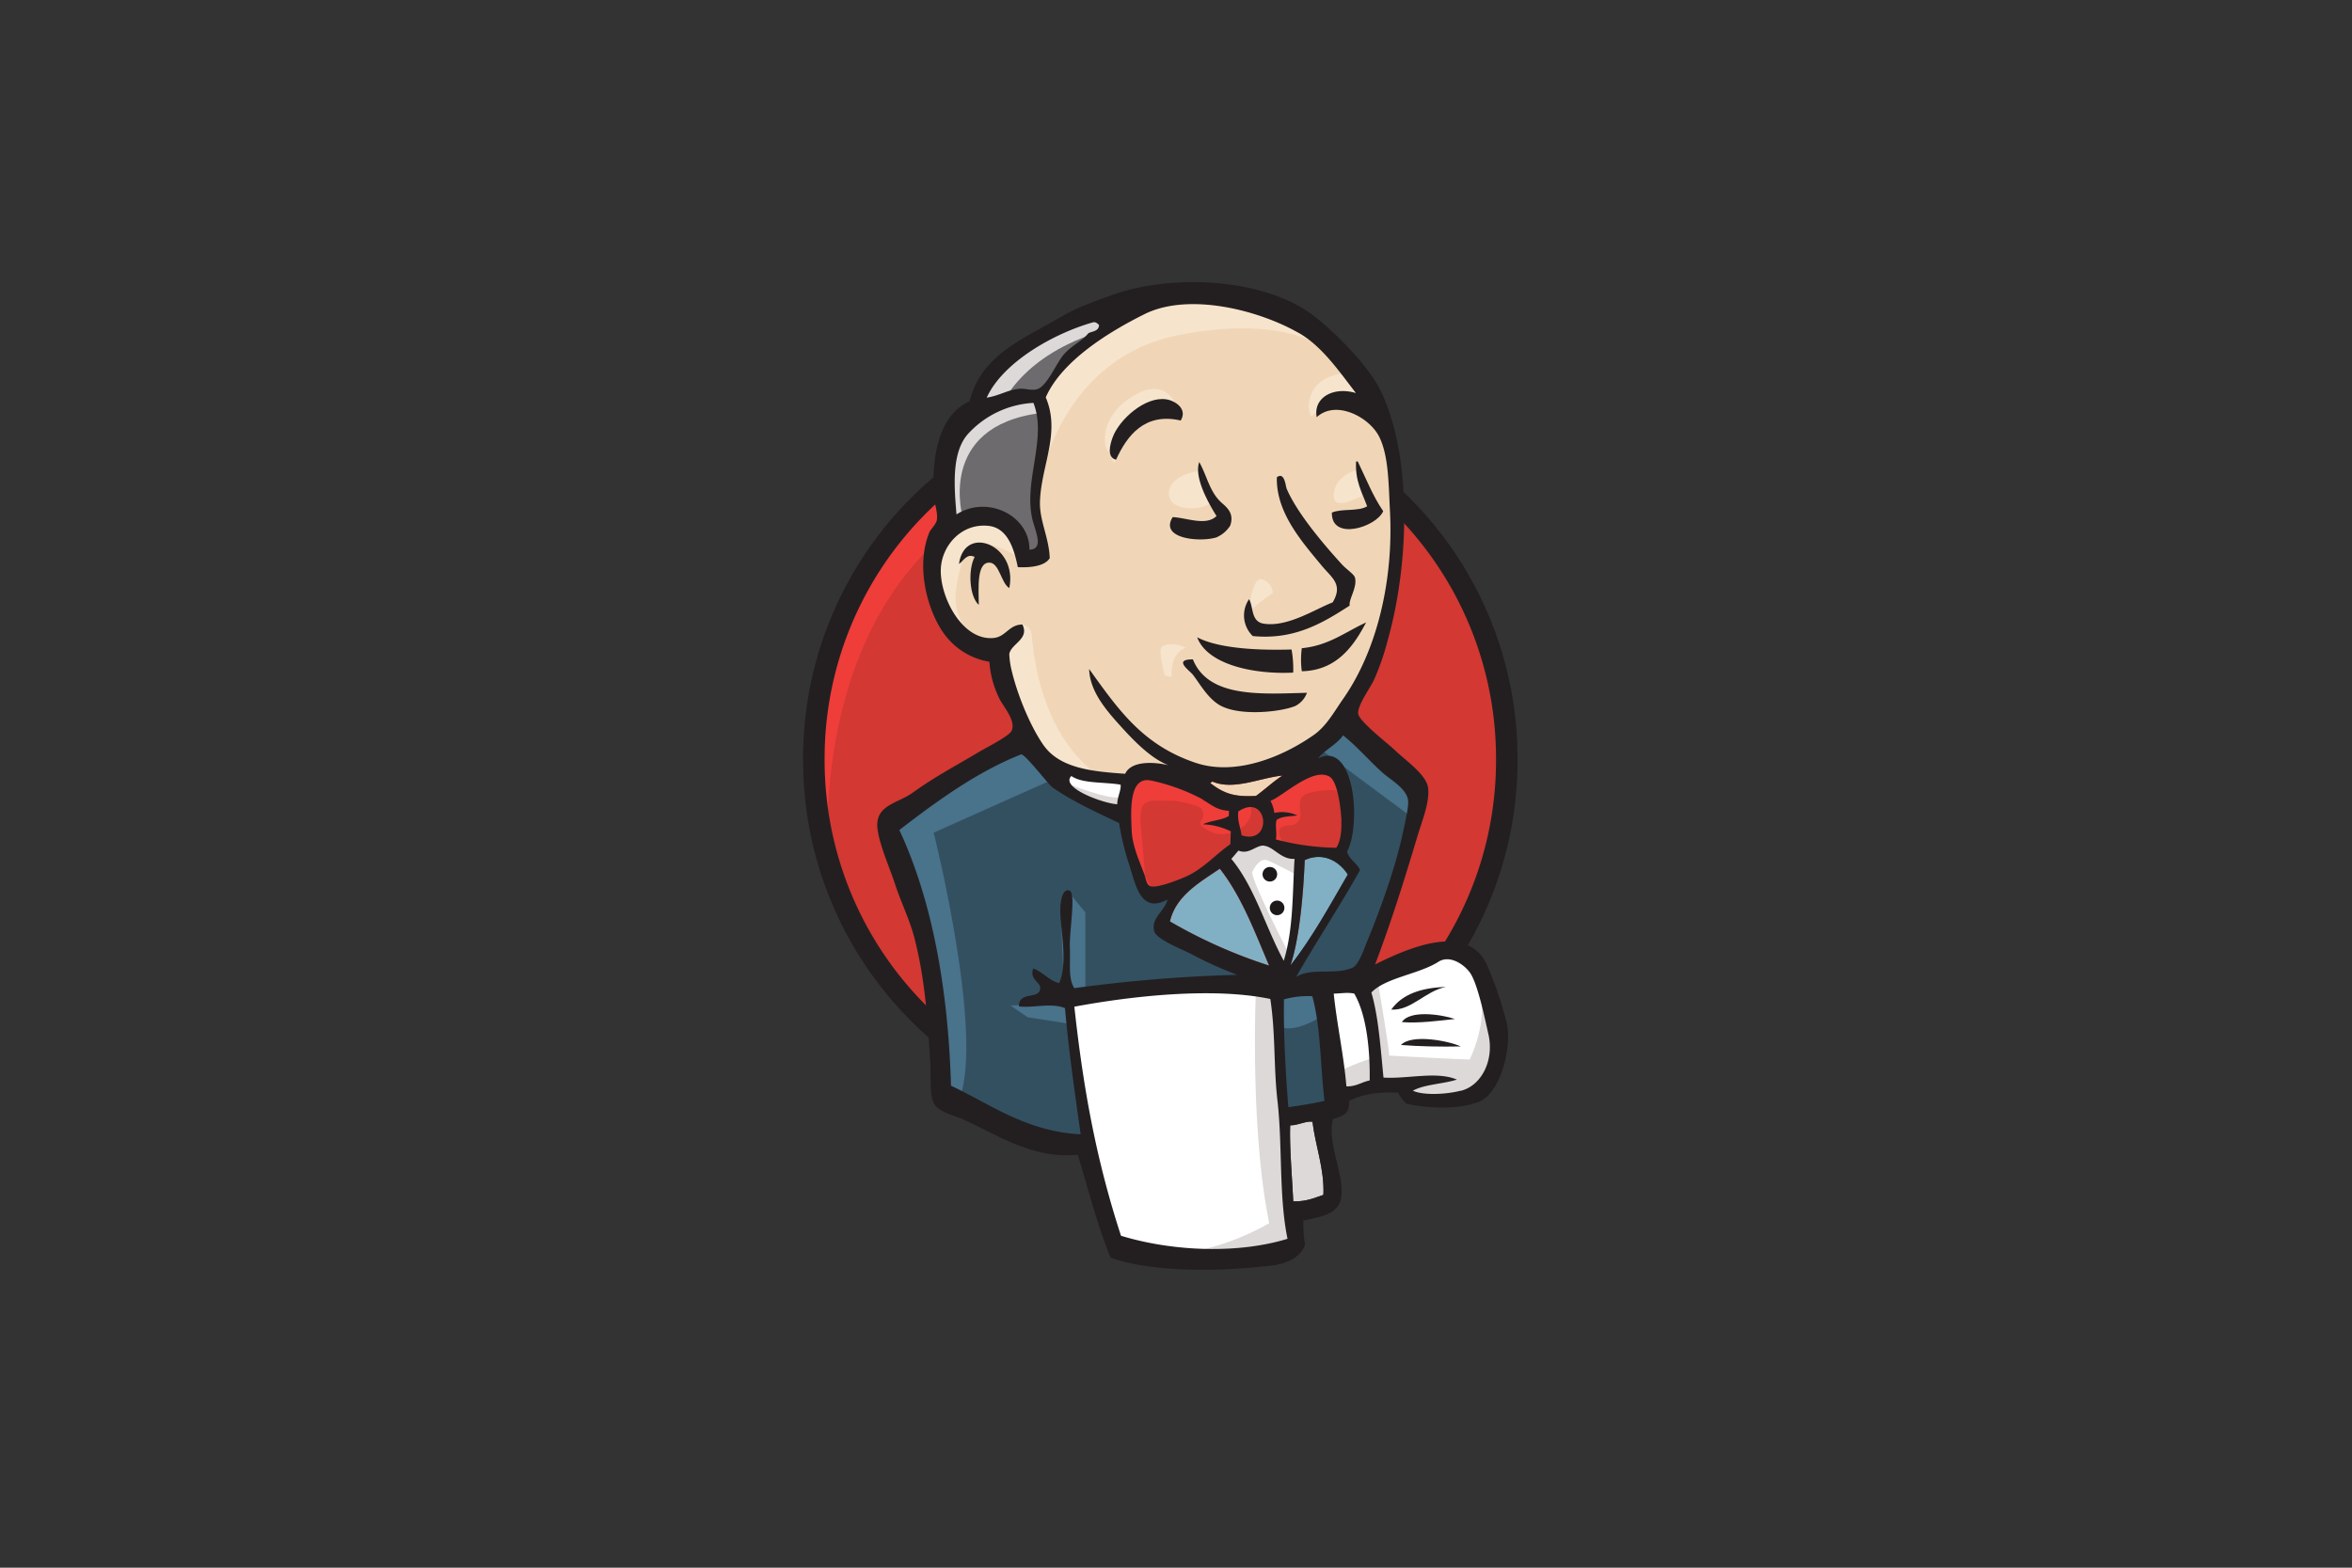 <svg id="Ebene_1" data-name="Ebene 1" xmlns="http://www.w3.org/2000/svg" width="600" height="400" viewBox="0 0 600 400"><rect x="0" y="0" width="600" height="400" fill="#333333" stroke="none"/><defs><style>.cls-1{fill:#d33833;}.cls-1,.cls-10,.cls-11,.cls-14,.cls-15,.cls-16,.cls-17,.cls-4,.cls-5,.cls-6,.cls-7,.cls-8{fill-rule:evenodd;}.cls-14,.cls-2{fill:#ef3d3a;}.cls-15,.cls-3{fill:#231f20;}.cls-4{fill:#f0d6b7;}.cls-5{fill:#335061;}.cls-6{fill:#6d6b6d;}.cls-7{fill:#dcd9d8;}.cls-8,.cls-9{fill:#f7e4cd;}.cls-10{fill:#49728b;}.cls-11,.cls-12{fill:#fff;}.cls-13{fill:none;stroke:#d33833;stroke-miterlimit:5;stroke-width:2.5px;}.cls-16{fill:#81b0c4;}.cls-17{fill:#1d1919;}</style></defs><g id="g10"><g id="g3393"><path id="path22" class="cls-1" d="M384.38,193.43c0,49.93-39.57,90.4-88.38,90.4s-88.38-40.47-88.38-90.4S247.19,103,296,103s88.38,40.47,88.38,90.4"/><path id="path24" class="cls-2" d="M211.22,215.82s-6.4-94.27,80.47-97l-6.06-10.1-47.14,15.83L225,140.07l-11.79,22.55-6.73,26.27,2,17.5"/><path id="path26" class="cls-3" d="M235.47,131.76a88.41,88.41,0,0,0-25.11,62h0a88.39,88.39,0,0,0,25.11,62h0A84.32,84.32,0,0,0,296,281.42h0a84.32,84.32,0,0,0,60.53-25.65h0a88.39,88.39,0,0,0,25.11-62h0a88.41,88.41,0,0,0-25.11-62h0A84.36,84.36,0,0,0,296,106.11h0a84.36,84.36,0,0,0-60.53,25.65Zm-3.93,127.85a93.91,93.91,0,0,1-26.67-65.84h0a93.9,93.9,0,0,1,26.67-65.84h0A89.9,89.9,0,0,1,296,100.62h0a89.9,89.9,0,0,1,64.46,27.31h0a93.9,93.9,0,0,1,26.67,65.84h0a93.91,93.91,0,0,1-26.67,65.84h0A89.9,89.9,0,0,1,296,286.92h0a89.9,89.9,0,0,1-64.46-27.31h0"/><path id="path28" class="cls-4" d="M333.2,193.93l-13.46,2-18.19,2-11.78.34L278.32,198l-8.75-2.69-7.75-8.42-6.06-17.17-1.34-3.7-8.08-2.7-4.72-7.74-3.37-11.11,3.71-9.77,8.75-3,7.07,3.37,3.37,7.41,4-.67,1.35-1.69-1.35-7.74-.34-9.77,2-13.46-.08-7.7,6.14-9.81,10.78-7.75,18.85-8.08,20.88,3,18.18,13.13L350,105.38l5.38,9.77,1.35,24.24-4,20.87-7.41,18.52-7.07,9.77"/><path id="path30" class="cls-5" d="M322,252.18l-48.15,2v8.08l4,28.28-2,2.36-33.67-11.45-2.35-4-3.37-38-7.74-22.9-1.69-5.39L254,192.59l8.42-3.37,7.4,9.09,6.4,5.72,7.41,2.36,3.36,1,4,17.51,3,3.7,7.75-2.69-5.39,10.44,29.29,13.8-3.7,2"/><path id="path32" class="cls-6" d="M242,134.67l8.75-3,7.07,3.37,3.37,7.41,4-.67,1-4-2-7.75,2-18.52-1.68-10.1,6.06-7.07,13.13-10.44-3.7-5-18.52,9.09-7.75,6.07-4.37,9.42-6.74,9.09-2,10.78L242,134.67"/><path id="path34" class="cls-7" d="M255.76,103S260.81,90.57,281,84.51s1-4.38,1-4.38l-21.89,8.42L251.72,97,248,103.7l7.74-.67"/><path id="path36" class="cls-7" d="M245.66,132.32s-7.07-23.57,19.87-26.94l-1-4L246,105.72l-5.39,17.51L242,134.67l3.7-2.35"/><path id="path38" class="cls-8" d="M256.44,163.63l4.41-4.27a2.83,2.83,0,0,1,2.32,2.59c.34,2.35,1.35,23.57,15.83,35,1.32,1-10.78-1.68-10.78-1.68l-10.77-16.83"/><path id="path40" class="cls-8" d="M318.39,157.23s.79-10.2,3.53-9.42a3.79,3.79,0,0,1,2.75,3.54s-6.67,4.31-6.28,5.88"/><path id="path42" class="cls-9" d="M346.34,119.86s-5.55,1.17-6.07,6.06,6.07,1,7.08.68"/><path id="path44" class="cls-9" d="M305.6,120.2s-7.41,1-7.41,5.72,8.42,4.38,10.77,2.36"/><path id="path46" class="cls-8" d="M259.8,142.08s-12.79-7.74-14.14-.33-4.37,12.79,2,20.53l-4.37-1.34-4-10.44-1.35-10.1,7.74-8.08,8.76.67,5.05,4,.33,5.05"/><path id="path48" class="cls-8" d="M265.86,120.87s5.73-29.63,34.69-35.35c23.83-4.71,36.36,1,41.07,6.39,0,0-21.21-25.25-41.41-17.5s-35,21.88-34.68,31c.57,15.48.33,15.49.33,15.49"/><path id="path50" class="cls-8" d="M344,95.28s-9.76-.33-10.1,8.42a6.71,6.71,0,0,0,.67,2.69s7.75-8.75,12.46-4"/><path id="path52" class="cls-8" d="M301.22,107.3s-1.68-13.43-13.13-5.62c-7.41,5-6.74,12.12-5.39,13.47s1,4.06,2,2.19.68-7.92,4.39-9.6,9.77-3.56,12.12-.44"/><path id="path54" class="cls-10" d="M269.84,198.31l-31.65,14.14s13.13,52.19,6.4,68.35l-4.72-1.68-.33-19.87-8.76-37.71-3.7-10.44,33-22.22,9.77,9.43"/><path id="path56" class="cls-10" d="M272.38,227.32l4.49,5.48V253h-5.38s-.68-14.14-.68-15.83.68-7.74.68-7.74"/><path id="path58" class="cls-10" d="M272.94,255.89l-15.16.67,4.38,3,10.78,1.68"/><path id="path60" class="cls-5" d="M324.79,252.52l12.45-.34,3,31-12.79,1.68-2.69-32.32"/><path id="path62" class="cls-5" d="M327.8,252.52l18.86-1S354.4,232,354.4,231s6.74-28.28,6.74-28.28L346,186.86l-3-2.69-8.08,8.08v31.31l-7.07,29"/><path id="path64" class="cls-10" d="M336.57,250.16l-11.78,2.36,1.68,9.43c4.38,2,11.78-3.37,11.78-3.37"/><path id="path66" class="cls-10" d="M336.91,191.24l23.57,17.51.67-8.08-17.84-16.5-6.4,7.07"/><path id="path68" class="cls-11" d="M284.62,319.33l-7-28.29-3.47-20.87-.57-15.49L305.16,253h19.63L323,288.35l3,27.28-.33,5.05-25.59,2-15.49-3.37"/><path id="path70" class="cls-7" d="M320.41,252.18s-1.68,35,3.37,59.93a64.27,64.27,0,0,1-24.92,8.08l28.28-1,3.37-2-4-55.21-1-11.79"/><path id="path72" class="cls-11" d="M340.85,280.47,354,276.76l24.91-1.34L382.6,264l-6.74-19.87-7.74-1-10.77,3.37-10.34,5-5.49-1-4.28,1.68"/><path id="path74" class="cls-7" d="M340.61,273.73s8.75-4,10.1-3.7L347,251.51l4.38-1.68s3,17.5,3,19.52c0,0,18.85,1,20.53,1,0,0,4-7.74,3-15.82l3.71,10.77.33,6.06-5.38,8.08-6.06,1.35-10.1-.34-3.37-4.37-11.78,1.68-3.71,1.35"/><path id="path76" class="cls-12" d="M327.38,249.68,320,230.82l-7.74-11.11s1.68-4.71,4-4.71H324l7.41,2.69-.67,12.46-3.37,19.53"/><path id="path78" class="cls-7" d="M328.85,243.43s-9.42-18.18-9.42-20.88c0,0,1.68-4,4-3s7.4,3.71,7.4,3.71v-6.4l-11.44-2.36-7.75,1,13.13,31,2.7.34"/><path id="path80" class="cls-12" d="M288,199l-9.33-1-8.76-2.69v3l4.28,4.72,13.47,6.06"/><path id="path82" class="cls-7" d="M272.6,200s10.44,4.37,13.81,3.36l.33,4-9.43-2-5.72-4,1-1.34"/><path id="path84" class="cls-1" d="M340.81,216.29a63.33,63.33,0,0,1-15.39-2.12c.31-1.85-.27-3.67.19-5,1.26-.91,3.37-.89,5.28-1.11a9.16,9.16,0,0,0-5.86-.66,9.5,9.5,0,0,0-1-3.09c3.21-1.14,10.79-8.66,15.06-6.17,2,1.18,2.89,7.94,3.05,11.23.13,2.73-.25,5.48-1.36,6.92"/><path id="path86" class="cls-13" d="M340.81,216.29a63.33,63.33,0,0,1-15.39-2.12c.31-1.85-.27-3.67.19-5,1.26-.91,3.37-.89,5.28-1.11a9.16,9.16,0,0,0-5.86-.66,9.5,9.5,0,0,0-1-3.09c3.21-1.14,10.79-8.66,15.06-6.17,2,1.18,2.89,7.94,3.05,11.23C342.3,212.1,341.92,214.85,340.81,216.29Z"/><path id="path88" class="cls-1" d="M313.49,207c0,.43,0,.86-.05,1.3-1.78,1.17-4.66,1.16-6.62,2.14a17.2,17.2,0,0,1,7.12,1.8l-.12,3.27c-3.27,2.24-6.26,5.57-10.11,7.67-1.82,1-8.21,3.55-10.14,3.09-1.1-.25-1.2-1.61-1.64-2.89-.93-2.75-3.08-7.11-3.27-11.25-.23-5.21-.76-14,4.86-12.88a50,50,0,0,1,13.33,4.87c2.14,1.17,3.39,2.62,6.64,2.88"/><path id="path90" class="cls-13" d="M313.49,207c0,.43,0,.86-.05,1.3-1.78,1.17-4.66,1.16-6.62,2.14a17.2,17.2,0,0,1,7.12,1.8l-.12,3.27c-3.27,2.24-6.26,5.57-10.11,7.67-1.82,1-8.21,3.55-10.14,3.09-1.1-.25-1.2-1.61-1.64-2.89-.93-2.75-3.08-7.11-3.27-11.25-.23-5.21-.76-14,4.86-12.88a50,50,0,0,1,13.33,4.87C309,205.25,310.24,206.7,313.49,207Z"/><path id="path92" class="cls-1" d="M316.74,213.18c-.5-2.84-1.08-3.65-.85-6.13,7.58-5.06,9,8.68.85,6.13"/><path id="path94" class="cls-13" d="M316.74,213.18c-.5-2.84-1.08-3.65-.85-6.13C323.47,202,324.89,215.73,316.74,213.18Z"/><path id="path96" class="cls-14" d="M327.59,215.49s-2.36-3.37-.68-4.38,3.37,0,4.38-1.68,0-2.7.34-4.72,2-2.36,3.7-2.69,6.4-1,7.07.67l-2-6.06-4-1.35-12.79,7.41-.68,3.7V214"/><path id="path98" class="cls-14" d="M292.36,226.6q-.6-7.89-1.3-15.75c-.72-7.84,1.88-6.48,8.67-6.48,1,0,6.39,1.24,6.77,2,1.84,3.76-3.07,2.92,2.12,5.75,4.38,2.39,12.11-1.45,10.34-6.76-1-1.18-5.16-.36-6.65-1.14l-7.89-4.09c-3.35-1.73-11.08-4.27-14.65-1.84-9,6.15.57,21.51,3.8,27.92"/><path id="path100" class="cls-15" d="M301.22,107.3c-9.17-2.13-13.73,3.84-16.51,10-2.49-.6-1.5-4-.87-5.7,1.64-4.51,8.26-10.53,13.67-9.71,2.33.35,5.48,2.48,3.71,5.37"/><path id="path102" class="cls-15" d="M345.94,117.75l.43,0c2.08,4.31,3.87,8.87,6.49,12.68-1.76,4.08-13.27,7.69-13.1.36,2.49-1.09,6.79-.22,9-1.61-1.27-3.51-3.12-6.49-2.82-11.45"/><path id="path104" class="cls-15" d="M305.92,117.87c2,3.6,2.61,7.39,5.41,10.12,1.26,1.23,3.71,2.72,2.49,6.14a7.8,7.8,0,0,1-3.55,3c-4.38,1.29-14.56.27-11.11-5.19,3.61.17,8.47,2.35,11.18-.27-2.08-3.32-5.78-9.89-4.42-13.75"/><path id="path106" class="cls-15" d="M344.3,154.53c-6.59,4.23-13.93,8.83-24.72,7.76a7.32,7.32,0,0,1-.94-9.41c1.16,2,.43,5.69,3.68,6.24,6.12,1,13.24-3.74,17.65-5.42,2.73-4.6-.24-6.29-2.7-9.25-5-6.07-11.79-13.6-11.54-22.68,2-1.48,2.21,2.25,2.5,2.93,2.63,6.15,9.25,14,14.08,19.29,1.18,1.29,3.14,2.54,3.35,3.4.63,2.49-1.63,5.48-1.36,7.14"/><path id="path108" class="cls-15" d="M257.5,150.07c-2.06-1.17-2.55-6.36-5-6.51-3.46-.21-2.83,6.73-2.81,10.79-2.39-2.16-2.81-8.82-1.06-12.25-2-1-2.88,1.08-4,1.81,1.42-10.33,15.12-4.79,12.84,6.16"/><path id="path110" class="cls-15" d="M348.49,158.83c-3.07,5.83-7.4,12.26-16.4,12.44a22.43,22.43,0,0,1,0-5.88c6.88-.66,11.12-4.16,16.39-6.56"/><path id="path112" class="cls-15" d="M305.4,162.61c5.74,3,16.28,3.34,24.08,3.11a28.11,28.11,0,0,1,.42,5.9c-10,.5-21.87-2-24.5-9"/><path id="path114" class="cls-15" d="M304.31,168.24c4,9.95,17.6,8.81,29.1,8.53a6.2,6.2,0,0,1-3,3.38c-3.68,1.49-13.84,2.63-19-.08-3.24-1.73-5.32-5.62-7.1-7.91-.86-1.1-5.13-3.92-.07-3.92"/><path id="path116" class="cls-16" d="M343.82,223.17c-4.66,8-9.11,16.16-14.63,23.19,2.31-6.81,3.3-18.2,3.65-26.89,4.85-2.26,9,.51,11,3.7"/><path id="path118" class="cls-15" d="M368.86,251.82c-5.21,1-8.87,6.11-13.95,5.78,2.79-3.94,7.69-5.6,13.95-5.78"/><path id="path120" class="cls-15" d="M371.16,260c-4.25.45-9.23,1.14-13.54.79,2-3.12,9.89-2,13.54-.79"/><path id="path122" class="cls-15" d="M372.63,267c-4.77.11-10.7,0-15.24-.37,2.68-2.88,12.15-1.07,15.24.37"/><path id="path124" class="cls-7" d="M334.83,286.25c.69,6,3.07,12.07,2.77,18.63-2.64.89-4.16,1.67-7.69,1.66-.25-5.58-1-14.11-.78-19.42,1.74.11,4.31-1.25,5.7-.87"/><path id="path126" class="cls-4" d="M327.14,197.89c-2.4,1.57-4.44,3.52-6.74,5.19-5.11.25-7.89-.35-11.64-3.28.06-.24.44-.13.45-.42,5.46,2.43,12.41-1,17.93-1.49"/><path id="path128" class="cls-16" d="M298.45,235.14c1.5-6.5,7.39-9.87,12.73-13.46,5.51,7,8.87,16,12.56,24.69a128.49,128.49,0,0,1-25.29-11.23"/><path id="path130" class="cls-15" d="M329.13,287.12c-.22,5.31.53,13.84.78,19.42,3.53,0,5-.77,7.69-1.66.3-6.56-2.08-12.64-2.77-18.63C333.44,285.87,330.87,287.23,329.13,287.12Zm-55.06-30.26c2.33,21.44,5.71,39.46,11.9,58.45,13.75,4.17,30.33,4.53,42.48.77-2.23-10.72-1.26-23.76-2.56-35.19-1-8.6-.48-17.24-1.83-26C309.33,251.81,288.52,254.16,274.07,256.86ZM327.54,255c-.12,9.21.41,18.29,1.12,27.51,3.53-.53,5.93-.89,9.22-1.61-1.07-8.87-.94-18.86-3.11-26.71A22,22,0,0,0,327.54,255Zm17.93-1.48c-1.67-.39-3.63,0-5.23,0,.75,7.51,2.58,15.79,3.23,23.67,2.52.08,3.87-1.11,5.94-1.51.11-6.92-.6-16.44-3.94-22.17Zm27.16,24.81c5.26-1.28,8.56-7.72,7.09-14.33-1-4.44-2.74-12.81-4.62-15.66-1.39-2.1-5.16-4.85-8.17-2.93-4.89,3.14-13.52,4.05-17.09,7.84,1.79,6,2.35,14.15,3.09,21.7,6.11.38,13.64-1.68,18.72.51-3.55,1.15-8.16,1.16-11.22,2.83,2.5,1.21,8.37,1,12.2,0Zm-48.89-32c-3.69-8.69-7.05-17.69-12.56-24.69-5.34,3.59-11.23,7-12.73,13.46A128.49,128.49,0,0,0,323.74,246.37Zm9.1-26.9c-.35,8.69-1.34,20.08-3.65,26.89,5.52-7,10-15.22,14.63-23.19C341.83,220,337.69,217.21,332.84,219.47Zm-10.32-3.66c-2.09-.23-3.86,2.4-6.58,1.26-.63.69-1.19,1.44-1.83,2.11,6,7.24,8.74,17.51,13.38,26,2.49-8.17,2.2-17.12,2.75-26C326.82,219.37,324.92,216.06,322.52,215.81Zm-6.63-8.76c-.23,2.48.35,3.29.85,6.13C324.89,215.73,323.47,202,315.89,207.05Zm-9-3a50,50,0,0,0-13.33-4.87c-5.62-1.08-5.09,7.67-4.86,12.88.19,4.14,2.34,8.5,3.27,11.25.44,1.28.54,2.64,1.64,2.89,1.93.46,8.32-2.1,10.14-3.09,3.85-2.1,6.84-5.43,10.11-7.67l.12-3.27a17.2,17.2,0,0,0-7.12-1.8c2-1,4.84-1,6.62-2.14,0-.44,0-.87.05-1.3C310.24,206.7,309,205.25,306.85,204.08ZM273.3,198c-2.92,3,8.18,7,11.71,7.21,0-1.87,1.06-3.64.85-5C281.66,199.48,276.15,200,273.3,198Zm35.91,1.39c0,.29-.39.18-.45.42,3.75,2.93,6.53,3.53,11.64,3.28,2.3-1.67,4.34-3.62,6.74-5.19C321.62,198.38,314.67,201.81,309.21,199.38Zm33,10c-.16-3.29-1-10.05-3.05-11.23-4.27-2.49-11.85,5-15.06,6.17a9.5,9.5,0,0,1,1,3.09,9.16,9.16,0,0,1,5.86.66c-1.91.22-4,.2-5.28,1.11-.46,1.33.12,3.15-.19,5a63.33,63.33,0,0,0,15.39,2.12C341.92,214.85,342.3,212.1,342.17,209.37Zm-73.78-8.52c-.91-.65-7.11-8.71-7.95-8.38-11.21,4.42-21.69,12.06-31.05,19.29,8.93,19.16,12.53,42.62,13.17,65.24,10.22,4.79,19.21,11.68,33.08,12.4-1.6-11.36-3.07-21.5-4-32.19-3.49-1.47-8.49.06-11.75-.46,0-3.93,5-1.72,5.4-4.36.31-2-2.76-2.16-1.76-5.3,2.55.92,3.89,3,6.61,3.74,2.49-5.44,0-15.06.33-19.61.06-.85.42-4.72,2.33-4,1.7.6-.09,10.3.09,14.6.17,4-.48,7.8,1.13,10.29a379.89,379.89,0,0,1,41.54-3.4,101.62,101.62,0,0,1-11.14-5c-2.25-1.27-9.36-3.92-10-6.06-1-3.41,2.73-5.23,3.37-8.15-6.77,3.69-8.09-3.54-9.69-8.66A66.85,66.85,0,0,1,285.48,210c-5.83-2.78-12.07-5.6-17.09-9.16Zm67.86-7.4c9.34-4.53,11,16.92,7.36,23.83.56,2.06,2.51,2.85,3.3,4.7-5.21,9.33-11,18-16.31,27.27,3.95-2.46,9.6-.44,14.26-2.29,1.7-.67,2.93-4.56,4.22-7.68,3.54-8.57,7.26-19.37,8.91-27.55.38-1.86,1.39-5.93,1.17-7.58-.41-3-4.44-5.18-6.49-7-3.77-3.39-6.15-6.38-10.09-9.55-1.6,2.36-5,3.94-6.33,5.86ZM247,110.65c-4.45,4.9-3.52,14.07-3,20.6,8-5.06,18.72.4,18.61,9,3.84-.1,1.44-4.8.74-7.82-2.26-9.87,3.83-20.6.28-29.63A24.39,24.39,0,0,0,247,110.65Zm31.83-28.41c-10.07,2.86-23,10.18-27.12,19.22,3.21-.46,5.43-2.08,8.6-2.28,1.19-.08,2.76.5,4.13.16,2.73-.68,5-6.81,7.11-9.09S276,87.06,277.67,85c1.07-.51,2.64-.48,2.7-2.07C279.91,82.46,279.42,82.09,278.87,82.24Zm52.43,2.69C320.85,79,303.15,74.6,292,80.14c-9,4.47-21.1,11.87-25.23,21.25,3.86,9-1.15,17.35-1.47,26.54-.17,4.89,2.3,9.16,2.49,14.48-1.32,2.18-5.36,2.45-8.15,2.3-.94-4.71-2.59-10-7.44-10.53-6.86-.75-11.88,4.93-12.19,10.86-.37,7,5.36,18.54,13.48,17.74,3.14-.31,3.91-3.45,7.33-3.42,1.85,3.7-2.86,4.86-3.35,7.5a21.11,21.11,0,0,0,.7,4.6c1.47,6.1,4.76,14,8,18.62,4.11,5.89,12.18,6.77,20.86,7.35,1.55-3.34,7.27-3.07,11-2.19-4.46-1.77-8.61-6.05-12.05-9.84-3.94-4.35-7.94-9-8.14-14.7,7.46,10.35,13.62,19.39,27.18,23.94,10.27,3.44,22.26-1.58,30.14-7.12,3.27-2.3,5.23-6,7.55-9.3,8.71-12.52,12.77-30.39,11.88-47.71-.37-7.14-.35-14.26-2.75-19.07-2.51-5-11-9.52-15.94-5-.92-4.89,4.13-7.91,10-6.15-4.22-5.45-8.66-12-14.66-15.39Zm19.47,161.18c8.17-4.07,23.43-10.93,28.56,0a92.57,92.57,0,0,1,5.08,15c1.38,5.87-1.5,18.22-7.54,20.2-5.33,1.74-11.56,1.63-18,.34a9.82,9.82,0,0,1-2.19-2.87c-4.59-.18-8.88.25-12.51,2.13.35,3.4-1.95,3.94-4.1,4.64-1.59,6.32,3.19,14.58,2.05,20.35-.82,4.11-5.88,4.74-9.59,5.51a31.15,31.15,0,0,0,.42,6.12c-.85,3.13-4.66,4.91-8.27,5.35-11.88,1.43-29.92,2.07-41.34-2-3.19-7.82-5.7-17.33-8.35-26.26-11.15,1.19-20.16-4.81-28.65-8.74-3-1.36-7-2.11-8.11-4.45s-.63-6.61-.9-10.72c-.67-10.48-1.25-20.59-4-31.32-1.25-4.82-3.41-9.07-4.93-13.71-1.39-4.3-3.83-9.61-4.47-13.9-.94-6.36,5-6.71,8.87-9.47,5.92-4.26,10.56-6.61,17-10.46,1.9-1.13,7.62-4,8.27-5.34,1.29-2.64-2.22-6.35-3.16-8.41a25.34,25.34,0,0,1-2.48-9.25,17.87,17.87,0,0,1-11.91-7.65c-4.07-6-6.89-17-3.37-25.42.28-.66,1.65-2,1.86-3,.4-2-.76-4.66-.83-6.79-.37-10.92,1.85-20.32,9.2-23.62,3-11.88,13.66-15.84,23.73-21.74,3.76-2.21,7.9-3.62,12.19-5.2,15.36-5.65,38.93-4.59,51.68,5,5.4,4.09,14,12.73,17.13,19,8.17,16.5,7.59,44.08,1.88,64.15a64.17,64.17,0,0,1-3.44,9.89c-1.08,2.26-4.45,6.79-4,8.78s7.68,7.58,9.24,9.08c2.8,2.7,8.13,6.29,8.56,9.7.46,3.64-1.6,8.6-2.65,12.11-3.49,11.69-6.9,22.5-10.87,32.93"/><path id="path132" class="cls-8" d="M296.28,165.16c.44-.59,2.88-1.49,6.29.15,0,0-4,.68-3.71,7.41l-1.68-.33s-1.74-6.11-.9-7.23"/><path id="path134" class="cls-17" d="M325.8,223.06a1.86,1.86,0,1,1-1.86-1.85,1.85,1.85,0,0,1,1.86,1.85"/><path id="path136" class="cls-17" d="M327.65,231.64a1.86,1.86,0,1,1-1.85-1.85,1.85,1.85,0,0,1,1.85,1.85"/></g></g></svg>